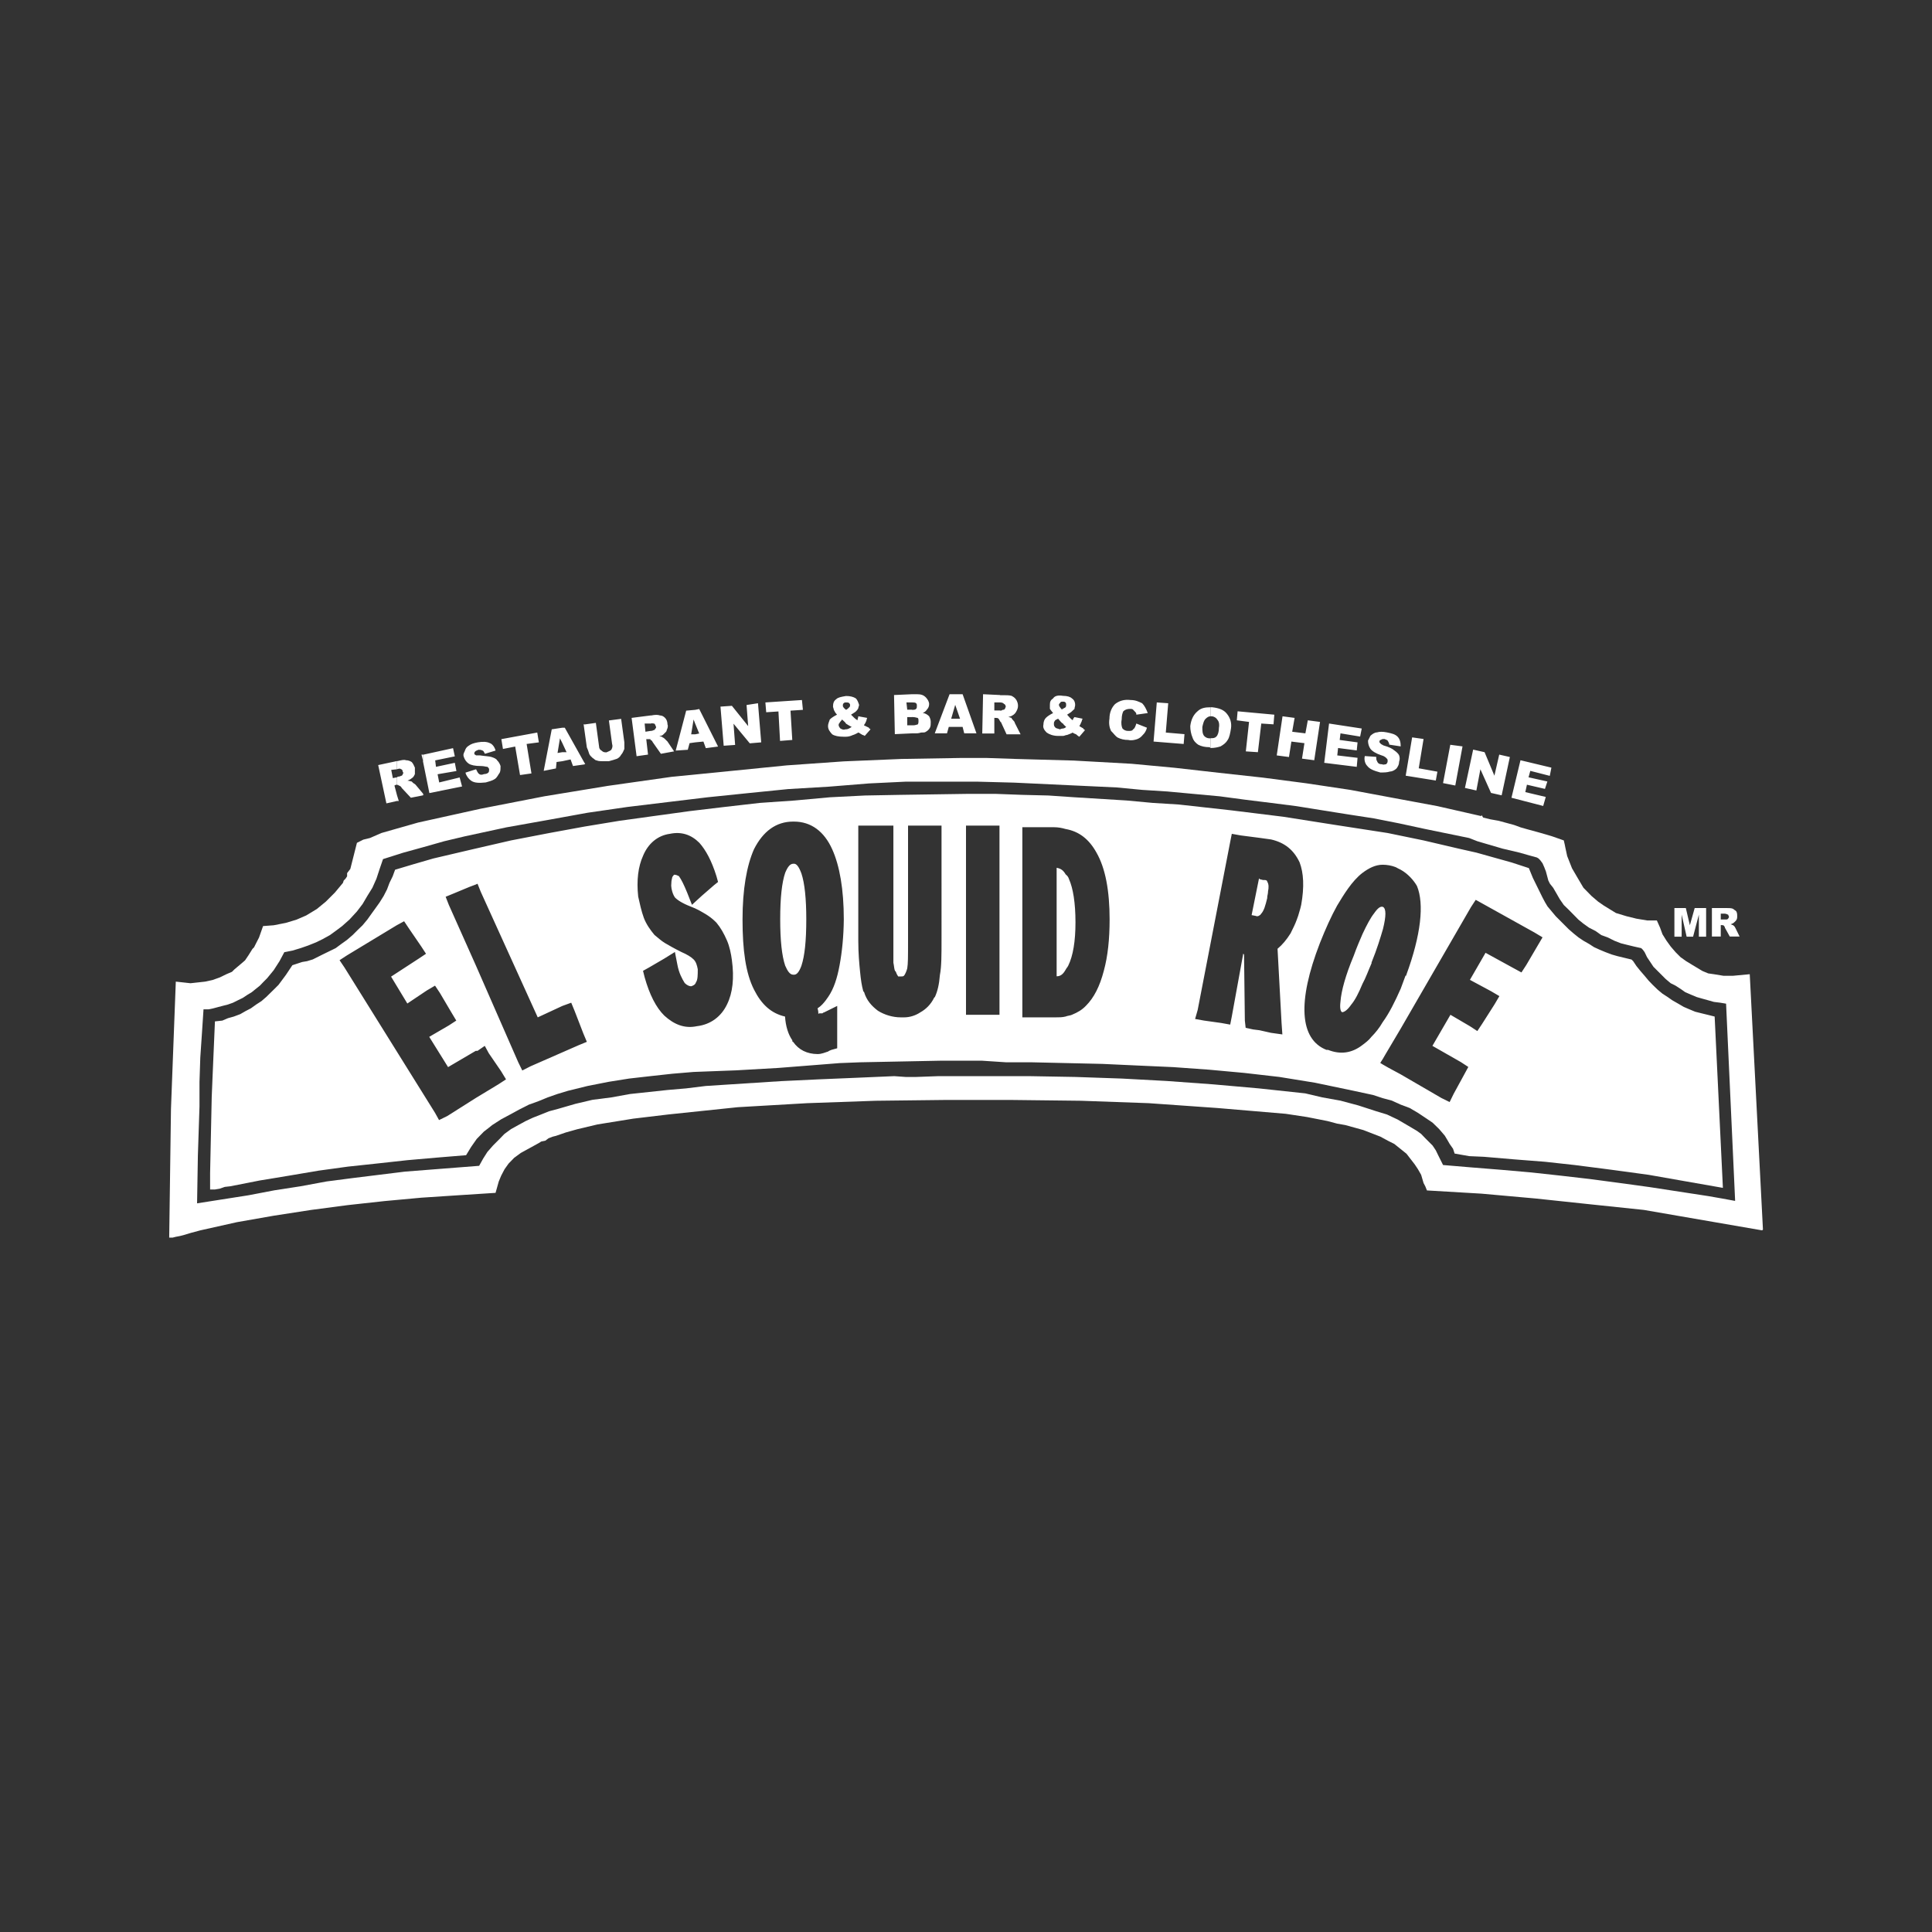 <svg version="1.2" xmlns="http://www.w3.org/2000/svg" viewBox="0 0 1200 1200" width="1200" height="1200">
	<rect x="0" y="0" width="1200" height="1200" fill="#333333" stroke="none"/>
	<title>multimarca-squidroe</title>
	<style>
		.s0 { fill: #ffffff } 
	</style>
	<path fill-rule="evenodd" class="s0" d="m1040 564h7.1l2.5 10.7 3-10.7h7.1v17.8h-4.5v-13.7l-3.6 13.7h-4l-3.1-13.7v13.7h-4.5zm31.3 3.5c1.1 0 1.6 0.6 2.1 0.6 0 0.4 0.5 0.9 0.5 1.5 0 0.5-0.5 0.5-0.5 1 0 0-0.5 0.5-1 0.5h-1.1v5l3.1 5.6h6.1l-2.5-5.1c0-0.4-0.5-0.4-0.5-1-0.6-0.5-1.1-1-1.1-1-0.5 0-1-0.5-1.5-0.5 1-0.5 1.5-0.5 2-1 0.6-0.5 1.1-1 1.5-1.5 0.6-1 0.6-1.5 0.6-2.6 0-1 0-2-0.6-3-0.4-0.5-1.5-1-1.9-1.5-1.1-0.5-2.6-0.5-4.1-0.5h-1.1c0 0 0 3.5 0 3.5zm-2.5 0h2.5v-3.5h-8v17.7h5.5v-7.1h0.5c0.6 0 1.1 0 1.6 0.5 0 0 0 0.5 0.4 0.5v-4.5h-2.5zm-316.8-102.9v-6.1c1.5 0 2.5 0 3.5-1 1-1 1.6-3 1.6-5.5 0.4-2.1 0-4.1-1.1-5.1-0.5-1-2-2-3.5-2h-0.5v-5.6h1c4.1 0.5 7.1 1.5 9.1 4.1 2 2.5 3 5.5 2.5 9-0.5 3.1-1 5.6-2 7.1q-0.4 0.7-0.9 1.3-0.5 0.6-1.1 1.1-0.6 0.5-1.2 0.9-0.7 0.5-1.3 0.8c-1.6 0.5-3.6 1-6.1 1zm16.7-22.8l22.8 2.1-0.5 6-7.6-0.5-2.1 17.8-7.5-0.5 2-18.3-7.6-1zm27.9 3.1l7.5 1-1.5 8.6 8.2 1 1.5-8.1 7.6 1-3.6 23.8-7.6-1 1.5-9.6-8.1-1-1.5 9.6-7.6-1zm28.9 4.5l20.3 3.1-1 5-12.2-2-0.5 4.1 11.1 1.5-0.5 5-11.6-1.5-0.5 4.6 12.6 1.5-0.5 5.6-20.2-2.5zm22.2 20.2l7.1 0.5c0 1.1 0 2 0.5 2.6 0.5 1.5 1.5 2 3.1 2 1 0.5 1.5 0 2.5 0 0.5-0.5 1-1 1-2 0-0.6 0-1.1-0.5-1.5-0.5-0.6-1.5-1.6-3.5-2.1-3.1-1-5.6-2.5-6.7-4-1-1.5-1.5-3.1-1.5-5.1q0.8-1.5 1.5-3c1.1-1 2.6-2.1 4.1-2.1 1.5-0.5 3.6-0.5 6.1 0 3 0.6 5.1 1.1 6.6 2.6 1.5 1.5 2 3.5 2 6.1l-7.1-1.1c0-1-0.5-1.5-1-2.5-0.5-0.5-1-0.5-2-1-1 0-1.5 0-2.1 0.5-0.5 0-1 0.5-1 1 0 0.5 0 1 0.5 1 0 0.5 1.1 1 2 1.5 3.6 1 5.6 2.1 6.6 3 1.6 1.1 2.6 2.1 3.1 3.1 0.5 1.5 0.5 2.5 0 4.1 0 1.5-0.5 2.5-1.5 4-1 1-2.6 2-4.1 2-2 0.6-3.5 0.6-6.1 0.6-4-1.1-6.6-2.1-8.1-4.1-1.5-1.5-2-4.1-1.5-6.1zm29.4-11.6l7.1 1-3 18.2 11.6 2.1-1 5.5-18.7-3zm23.7 4.6l7.6 1-4.5 24.3-7.6-1.5zm14.2 3l7.1 1.6 6.1 14.6 3-13.1 6.6 1.5-5.1 23.8-6.6-1.5-6.6-14.7-2.5 13.2-7.1-1.6zm29.4 6.6l19.2 4.6-1 5.1-12.1-3.1-1.1 4 11.7 2.6-1.5 4.6-11.2-2.6-1 4.6 12.7 3-1.6 5.6-19.7-5.1zm-192.5-32.9v5.6c-1 0-2 0.5-3 1.5-1.1 1-1.5 2.5-2.1 5.1 0 2.5 0 4.1 1.1 5.6 1 1 2 1.5 3.5 1.5h0.5v6.1l-0.5-0.6c-3 0-5.1-0.5-7.1-1.5-1.5-1-3-2.5-3.6-4.5-0.9-2.1-1.4-4.6-1.4-7.1 0.5-4.1 2-7.1 4.5-9.2 2.1-2 4.6-2.5 8.1-2.5zm-91.7 17.8v-4.6c0.6 0 1.6-0.5 2-1-0.4-0.5-1.4-1.1-2-2.1v-9.1c0.6-0.5 1-0.5 1.6-1 0.4-0.5 0.4-1 0.4-1.5 0-0.5 0-1-0.4-1.5-0.6-0.5-1-0.5-1.6-0.5v-3.6c2.6 0 4.6 0.6 5.6 1.6 1.5 1 2 2.5 2 4 0 1-0.4 1.5-0.4 2.5q-0.8 0.8-1.6 1.5c-0.5 0.6-1.5 1.1-3 2.1 1 1 2 2.5 3.5 3.5 0-0.5 0.5-1.5 1.1-2l5 1c-0.5 1-0.5 2-1 2.5 0 0.5-0.5 1.1-1 2.1l2.5 1.5c0 0.5 0.5 0.5 1 1l-3.5 4.1c-1-0.5-1.5-1.1-2-1.5-1-0.5-1.6-0.5-2.1-1.1-1 0.6-2.5 1.1-3.5 1.5-1 0-1.6 0.6-2.6 0.6zm45.6-7.7l6.6 2.6c-0.5 2-1.5 3.5-2.6 4.5-0.9 1.1-1.9 2-3.5 2.6-1.5 0.5-3.5 1-5.5 0.5-2.6 0-4.6-0.5-6.6-1.5-1.6-1-2.5-2.6-4.1-4.1-1-2-1.5-4.6-1-7.6 0-4 1.5-7.1 3.5-9.1 2.6-2 5.6-3 9.7-2.5 3 0 5 1 7.1 2 1.5 1.5 2.5 3.5 3.5 6.1l-7.1 1c0-0.5 0-1-0.5-1.5-0.5-0.6-1-1.1-1.5-1.6-0.5-0.5-1-0.5-2-0.5-1.6 0-3.1 0.5-4.1 1.5-0.5 1.1-1 2.6-1 5.1-0.5 2.5 0 4.6 0.5 5.6 1 1 2 1.5 3.6 1.5 1.4 0 2.5 0 3-1 1-0.5 1.5-2 2-3.6zm12.7-13.1l7.1 0.5-1.5 18.2 11.6 1-0.5 6.1-18.7-1.5zm-58.3-4.1v3.6c-0.5 0-1.5 0-1.5 0.5-0.5 0.5-1 1-1 1.5 0 0.5 0.5 1.5 2 3.1 0-0.6 0-0.6 0.5-0.6v9.1c-1-0.4-2-2-3-3-1.1 0.5-2.1 1-2.1 1.5-0.5 0.5-0.5 1.1-0.5 1.5 0 1.1 0 1.6 1 2.6 0.5 0.5 1.6 0.5 2.6 1 0.5 0 1-0.5 2-0.5v4.6h-3c-3.1 0-5.6-1-7.1-2.1-1.5-1.5-2.5-3-2-5 0-1.5 0.5-3.1 1.5-4.1q1.5-1.5 4.5-3c-1-1.1-1.5-2-2-2.6v-2.5c0-2 0.5-3 2-4 1-1.6 3.1-2.1 6.1-1.6zm-39 15.7v-6.5c0.5 0 1 0 1.5-0.5 0.5 0 1 0 1.5-0.6 0-0.5 0.5-1 0.5-1.4 0-0.5-0.5-1.6-1-1.6-0.5-0.5-1-1-2.5-1v-4.5h1.5c2.5 0 4.1 0 5.6 0.4 1 0.6 2 1 3 2.6 0.5 1 1 2 1 3.6 0 1.4-0.5 2.5-1 3.4-0.5 1.1-1.5 2.1-2.5 2.6-0.5 0.5-1.5 0.5-2.5 1 1 0 1.5 0.5 2 0.5 0 0.5 0.5 1 1 1.5 0.5 0.5 1 1.1 1 1.6l3.6 7.1h-8.7l-3.5-7.6c-0.5 0-0.5-0.6-0.5-0.6zm0-16.2v4.6h-3.6v5h3.6v6.6c-0.5-0.5-0.5-1-1-1.5-0.5-0.5-1-0.5-2.1-0.5h-0.5v9.7h-7.5l0.5-24.4zm-27.9 19.8v-5.1h3l-3-8.6v-6.6h4.6l8.6 24.3h-7.6l-1-4c0 0-4.6 0-4.6 0zm0-20.3v6.6l-2.5 8.6h2.5v5.1h-4l-1.1 4h-7.6l9.2-24.3h3.5zm-26.8 24.3v-5h1c1 0 2-0.5 2.5-0.5 0.5-0.6 0.5-1.6 0.5-2.1 0-1 0-1.5-0.5-2-0.5 0-1.5-0.5-3-0.5h-0.5v-4.5c1 0 2 0 2.5-0.6 0.5-0.5 0.5-1 0.5-2 0-0.5 0-1-0.5-1.5-0.5-0.5-1.5-0.5-2.5-0.5v-5.1h3c2.6 0 4.1 0.5 5.6 2 1 1.1 2 2.6 2 4.1 0 1.5-0.5 2.5-1.5 3.6-0.5 0.9-1.5 1.5-2.5 2 1.5 0 3 1 4 2 0.5 1 1 2 1 3.5 0 1.6 0 2.6-0.5 3.6-0.5 1-1.5 2-2.5 2.5-0.5 0.5-1.5 0.5-3 0.5-1.6 0.5-2.6 0.5-3.1 0.5zm0-24.3v5.1h-3.5l0.5 4.5h3v4.6h-3v5.1h3v5l-10.7 0.5-0.5-24.3zm-41 26.4v-4.6c1 0 2-0.5 3.5-1.5-1-0.5-2-1-3.5-2v-8.6c1-0.5 1.5-1.1 2-1.6 0.5-0.4 0.5-0.9 0.5-1.5 0-0.5-0.5-1-0.5-1-0.5-0.5-1-0.5-2-0.5v-4q3.8 0 6.1 1.5c1 1 1.5 2.5 2 4 0 0.6-0.5 1.5-0.5 2.1-0.5 1-1 1.5-1.5 2-0.5 0.5-1.5 1-3 2 1.5 1.5 2.5 2.6 4 3.5 0-0.9 0.5-1.5 0.5-2.5l5.5 1c-0.4 1-0.4 2-0.9 2.6 0 0.5-0.6 1-1.1 2l3.1 1.5c0 0.5 0.5 0.5 1 1l-3.6 4.1c-0.4-0.5-1.5-0.5-2-1-1-0.5-1.5-1.1-2-1.1q-0.4 0.3-0.9 0.5-0.4 0.2-0.8 0.4-0.5 0.2-0.9 0.4-0.5 0.1-0.9 0.3c-1 0.5-2.6 1-4.1 1zm0-25.3v4c-0.5 0-1 0-1.5 0.5-0.5 0.5-0.5 1-0.5 1.6 0 0.5 0.5 1.4 2 2.5v8.6c-0.5-1-1.5-1.6-2.5-2.6-0.5 1-1.5 1.6-1.5 2.1-0.6 0.5-0.6 1-0.6 1.5 0 0.5 0.6 1.5 1.1 2 1 0.5 2 1 3 0.5h0.5v4.6h-1.5c-3.1 0-5.6-0.5-7.1-1.5-1.5-1.6-2.6-3.1-2.6-5.1 0-1.5 0.6-2.5 1.1-4.1 1-1 2.5-2 4.5-3-1-1-1.5-2-2-3 0-0.5-0.5-1.6-0.5-2 0-2.1 0.5-3.6 2-4.6 1-1.1 3.1-1.5 6.1-2zm-93.7 28.8v-5l2.5-0.5-2.5-6.1v-8.6l2.5-0.5 11.7 23.3-7.6 1-1.5-4.1zm15.7-22.2l7.1-0.5 10.1 12.6-1-13.1 7.1-1.1 2 24.3-7.1 0.6-10.1-12.2 1 13.2-7.1 0.5zm27.9-2.6l22.7-1.5 0.6 6.1-7.7 0.5 1.1 18.2-7.6 0.6-1-18.3-7.6 0.5zm-43.6 4.6v8.6l-1-2.6-1.5 9.2h2.5v5l-3.5 0.5-1.1 4.1-7.5 0.5 6.5-24.8zm-27.8 18.2v-5.1c0.5 0 1 0 2-0.5 0.5 0 1-0.5 1-1 0.5 0 0.5-0.5 0.5-1-0.5-1-0.5-1.5-1-2-0.5 0-1.5-0.5-2.5 0v-5.1h0.5c2.5-0.5 4-0.5 5.5 0 1.1 0 2.1 0.5 3.1 1.5 1 1 1.5 2.6 1.5 4.1 0.5 1 0 2.5-0.5 3.5 0 1-1 1.5-2 2.6-0.5 0.5-1 1-2.6 1 1.1 0.5 2.1 0.5 2.1 1 0.5 0 1 0.5 1.5 1 0.5 0.5 1 1 1.5 1.5l4.1 6.1-8.2 1.5-5-7.1c-0.5-1-1-1.5-1.5-1.5v-0.5zm0-14.7v5h-3.6l0.5 5.1 3.1-0.5v5.1h-2.6l1.1 9.6-7.1 1-3.1-23.8zm-41 30.4v-1l0.5 0.5zm0-21.3v-3.5l7.1-1 2 14.7c0 1 0.5 2 1.5 2.5 1.1 1.1 2 1.1 3.1 1.1 1.5-0.6 2.5-1.1 3-1.6 0.5-1 1-2 0.5-3.5l-2-14.7 7.6-1 2 14.6v4.1c-0.5 1-1 2.6-2 3.6-0.5 1-1.5 2-2.6 2.5-1.5 0.5-3 1-5 1.5h-4.1c-1 0-2.5 0-3.5-0.5-1 0-1.5-1-2.5-1.5-1.1-1-1.6-1.5-2.1-2.5-0.5-1.6-1-3.1-1.5-4.1zm0-3.6v3.6l-0.5-3.6zm0 23.9l-12.2-21.8h-1.5v9.6l2.6 5.6h-2.6v5.6l5.1-1.1 1.5 4.1 7.1-1c0 0 0-1 0-1zm-100.3 19.2l0.5 0.5-0.5 0.5zm86.6-41v9.6l-1.5-3-1.5 9.1 3-0.5v5.6l-3.6 0.5-0.4 4-7.6 1.5 5-25.8zm-86.6 20.8v-4l18.7-4.1 1.1 5.1-12.2 2.5 0.5 4 11.7-2.5 1 5.1-11.7 2 1 5.1 12.7-3.1 1.5 5.6-20.3 4.1zm26.4 7.1l6.6-2.1c0.5 1 1 2.1 1.5 2.6 1 1 2 1 3.5 0.4 1.1 0 2.1-0.4 2.6-0.9 0.5-0.6 0.5-1.1 0.5-2.1 0-0.5-0.5-1-1-1.5-1.1 0-2.1-0.5-4.1-0.5q-5.3 0-7.6-1.5c-1.5-1-2.5-2.6-3-4.1-0.6-1.5 0-2.5 0.5-3.5 0.5-1.5 1-2.6 2.5-3.5 1.5-1.1 3-1.6 5.6-2.1 3-0.5 5.6-0.5 7.6 0.5 1.5 0.5 3 2.5 3.5 4.6l-6.6 2c-0.5-1-1-2-1.5-2-1-0.5-1.5-0.5-2.5-0.5-1 0.5-1.5 0.5-2 1-0.6 0.5-0.6 1-0.6 1.5 0 0.5 0.6 0.5 1.1 1h2.5c3 0.5 5.6 0.5 7.1 1 1.5 0.5 3 1.1 3.5 2.1 1 1 1.6 2 2.1 3.5 0 1.5 0 3.1-0.5 4.1-1.1 1.5-1.6 3-3.1 4-1.5 1-3.5 1.5-5.6 2.1-4 0.4-7 0.4-9.1-1.1-1.5-1-3-3-3.5-5zm22.3-20.8l22.3-4.1 1 6.1-7.6 1 3 18.3-7.1 1-3-17.7-7.6 1.5zm-64.8 13.6h0.5c2-0.5 4-1 5-0.5 1.5 0 2.6 0.5 3.6 1.1 1 1 1.5 2.5 2 3.5v4c-0.5 1.1-1 2.1-2 2.6-0.5 0.5-1.5 1-2.6 1.5 1.1 0 2.1 0.5 2.6 0.5 0 0 0.5 0.5 1 1 1 0.5 1.5 1.1 1.5 1.1l4.6 5.5v1l-7.6 1.5-5.6-6c-0.5-1.1-1.5-1.6-2-1.6 0-0.4-0.5-0.4-1.1-0.4v-4.6l0.6-0.5c0.5 0 1 0 2-0.5 0.5 0 1-0.5 1-1q0.8-0.8 0-1.6c0-1-0.5-1.5-1-1.5-0.5-0.5-1-0.5-2.6 0v-5.1zm0 21.3v3.5h1.1zm16.2-25.3h-1l1 4.1zm-22.8 30.3l-5.1-23.8 11.7-2.5v5.1l-3.6 0.4 1 5.1 2.6-0.5v4.6h-0.5l-1.1 0.5 1.6 6.1v3.5zm421.9 44.1c-1.5-2.6-3-3.6-5.6-4.1v67.4c2.6 0 4.1-1.5 5.6-4.1 0.5-1 1.1-1.5 1.6-2.5 3-6.1 4.5-15.2 4.5-26.9 0-12.1-1.5-21.2-4-26.8-0.5-1.5-1-2.1-2.1-3zm197.1 20.2c-1.5-0.5-3.1 0.5-5.6 4.1-2 2.5-4.5 7.1-7.1 12.7-1.5 3.5-3.5 8-5.5 13.6-5.1 12.2-7.7 21.8-8.2 28.4-0.5 4 0 6.1 1 6.6 1.1 0 3.1-1 5.6-4.6 2.5-3 4.6-7.1 7.1-13.1 2-3.6 3.6-8.2 5.6-12.7v-0.5c3.5-8.6 5.6-15.7 7.1-20.8 2-8.1 2-12.6 0-13.7zm-365.7-26.8h-0.6c-2 0-3.5 2-5 5.6q-3.1 9.1-3.1 28.8 0 19.8 3.1 28.9c1.5 3.5 3 5.6 5 5.6h0.6c1.5 0 3-1.5 4.5-5.6 2-6.1 3-15.2 3-28.9 0-12.6-1-22.3-3-28.3-1.5-4.1-3-6.1-4.5-6.1zm292.2 10.1h-1l-2-0.5-0.5-0.5-4.6 22.8 2.6 0.5c1 0.5 2 0 2.5-0.5 0.5 0 0.5-0.5 0.5-0.5 2.1-2 3-5.6 4.1-10.1v-0.5c0-1 0.5-2 0.5-3.6 0.5-2.5 0.5-4.5-0.5-6.1 0-0.5-0.5-1-1.6-1z"/>
	<path fill-rule="evenodd" class="s0" d="m1095 763.7l-0.5 0.5-73.5-12.7-33.4-3.5-33.9-3.6-33.5-3-33.9-2-1-2.5-1.1-2.1-1.5-5.1-2-3.5-2-3-5.1-6.6-7.6-6.1-4-2-4.6-2.5-10.6-4.1-11.2-3.1-5.1-0.9-6-1.6-12.7-2.5-6.6-1-6.6-1-42.5-3.6-42.6-3-42-1.5-43.1-0.5h-41.5l-43 0.5-42.6 1.5-43.1 2.5-43 4.5-21.8 2.6-22.3 3.6-12.6 3-7.1 2-6.1 2.1-2 0.5-2.6 1-2 1.5-2.5 0.5-1.6 1-11.1 6.1-4.1 3-3.5 3.6-2.5 3.5-2.1 4-1.5 3.6-2 7.1-23.3 1.5-22.8 1.5-22.8 2.1-22.8 2.5-22.8 3-23.3 3.6-22.8 4-22.8 5.1-5.6 1.5-5 1.5-2 0.5-2.6 0.5-2 0.5h-2.1l1.1-80 1.5-39.5 1.5-39.5 4.6 0.5 4.5 0.5 4.6-0.5 4.5-0.5 4.6-1 4.5-1.6 4.1-2 3.5-1.5 1.5-1.5 3.1-2.6 3.5-3 2.1-3.1 2.5-4 1-1 1-2 2.1-4.1 2.5-7.1 6.6-0.5 7.6-1.5 6.6-2 6-2.6 6.6-4 5.6-4.6 5.6-5.6 5-6 0.5-1.5 1.1-1.1 1-1.5v-2l2-2.6 4.1-16.2 4-2 4.1-1 7.1-3.1 7-2 15.8-4.5 38.9-8.6 39.5-7.7 39.6-6.5 39.5-5.6 35.4-3.5 36-3.6 35.5-2.5 35.9-1.5 36-0.6h17.2l17.7 0.6 36 1 36 2 26.8 2.5 27.4 3.1 27.3 3 26.8 3.5 27.4 4.1 27.3 5.1 26.9 5 26.8 6.1h0.5l0.5-0.5v0.5l0.6 1 4.5 1.1 5.1 0.9 9.6 2.6 4.1 1.5 3.5 1 9.1 2.5 7.1 2.1 7.1 2.5 0.6 2.6 0.4 2 1.1 5.1 3 7.6 3.5 6 3.6 6.1 5 5.1 4.1 3.5 3.6 2.5 7.5 4.6 6.6 2 6.1 1.5 6.6 1.1h6.1l2 4.5 1.5 4.1 2.5 4 2.6 3.6 3 3.5 3.1 3.1 3.5 2.5 4.1 2.5 6 3.6 3.6 1.5 3.5 0.5 6.1 1h5.6l10.6-1zm-17.3-17.8zm0 0v-0.5l-5.6-122-3.6-0.6-4-0.5-3.5-1-3.6-1-3.5-1-3.6-1.5-3.5-1.5-3-2.1-3.1-2-3-1.5-3.1-2.6-2.5-2.5-2.5-2.5-2.6-2.6-2-3-2-3-1.5-3.1-1.1-1.5-1-1-4.5-1-4.1-1-4-1-4.1-1.6-4-2-4.1-1.5-3.5-2.5-4.1-2.1-3.5-2.5-3.1-2.5-6-6.1-3.1-3-2.5-3.6-2-3.5-2.1-3.6-2-2.5-1-2-1.5-5.6-1-2.6-1.1-2.5-1.5-2-1-1-1-0.6-5.1-1.4-5.6-1.6-10.6-2.5-10.6-3.1-5.1-1.5-5.1-2-27.3-5.6-16.2-3.5-15.7-3.1-16.2-2.5-15.7-2.5-16.2-2.6-15.7-2-16.2-2-15.7-2.1-16.3-1.5-16.2-1.5-15.7-1-15.7-1.5-31.9-1.5-31.9-1.5-22.8-0.6h-44.6l-22.8 1.1-24.8 2-25.3 1.5-24.8 2.5-25.3 2.6-24.9 3-24.8 3-24.8 3.6-24.8 4.5-25.8 4.6-25.9 5.6-12.6 3-12.7 3.6-12.7 3.5-12.6 4-2.1 6.1-2 6.1-2.5 5.6-3.1 5-3 5.1-3.5 4.6-4.6 5-4.6 4.1-4 3-3.6 2.6-4.5 2.5-4.1 2-5 2-4.6 1.6-5 1.5-5.1 1-3 5.6-3.6 5.6-4.1 5-2 2-2.5 2.6-2.5 2-2.6 2.1-2.5 1.5-3 2-3.1 1.5-3 1.5-3.1 1.1-3.5 0.9-6.1 1.6-2.5 0.5h-3.1l-1 15.2-1 14.7-0.5 15.2v15.2l-1 30.4-0.5 29.8 31.9-5 16.2-3.1 16.2-2.5 16.2-3 16.2-2.1 16.2-2 16.2-2 46.1-3.6 2.5-4.5 2.6-4.1 3.5-4 3.6-3.6 3.5-3.6 4.1-3 4.5-2.5 4.6-2.5 4.5-2.1 5.1-2 5-2 5.6-1.5 10.7-3.1 10.6-2.5 11.7-1.5 11.6-2.1 23.3-2.5 11.6-1 12.2-1.5 23.3-1.5 23.3-1.5 23.3-1.1 23.8-1 23.3-1 7.1 0.5h6.6l13.7-0.5h56.7l28.4 0.5 28.9 1 27.8 1.5 28.9 2.1 28.3 2.5 28.9 3.1 10.6 2.5 11.2 2 11.2 3 11.1 3.6 6.6 2 6.6 3.1 6 3.5 6.1 3.6 2.6 1.9 2.5 2.6 2 2 2.6 2.6 2 3 1.5 3.1 1.5 3 1.5 3 17.8 1.5 18.7 1.5 18.2 1.6 18.3 2 18.2 2.1 18.8 2.5 18.2 2.5 36.5 5.6 8.6 1.5z"/>
	<path fill-rule="evenodd" class="s0" d="m1065 631.4l5.1 105.9v0.5l-22.8-4-23.3-4.1-22.8-3.1-11.6-1.5-11.7-1.5-9.1-1-9.1-1-19.2-1.5-18.8-1.6-9.1-0.4-9.1-1.6-1-3-2.1-3-1.5-2.6-1.5-2.5-3.5-4.1-4.1-4-4.6-3.1-4.5-3-5.1-3-5.6-2.1-5.5-2.5-5.6-1.5-6.1-2-12.1-2.6-23.9-5-22.2-3.6-21.8-2.5-21.8-2-22.3-1.6-22.3-1-21.7-1-44.1-1h-15.7l-15.2-1h-24.8l-25.4 0.5-25.3 0.5-12.7 0.5-12.6 1-12.7 1-12.7 1-26.3 1.5-26.4 1-13.1 1.1-13.7 1.5-13.2 1.5-12.6 2-13.2 2.6-12.2 3-6.6 2-6 2.1-6.1 2.5-5.6 2-6.1 3.1-5.5 3-5.6 3-5.6 3.6-2.5 2-2.6 2-4.5 4.6-3.5 5-3.1 5.1-18.2 1.5-18.3 1.6-18.2 2-18.7 2-18.2 2.5-18.3 3.1-18.2 3-18.3 3.6-3.5 0.4-3.1 1.1-3 0.5h-3v-10.1l1-47.2 0.5-12.1 0.5-11.7 0.5-11.6 0.5-11.7 4.6-0.5 3.5-1.5 3.6-1 4-1.5 3.5-2 3.1-1.6 3.5-2.5 3.1-2 3-2.6 5.1-5 2.5-2.5 4.6-6.2 4-6 6.1-2 3-0.5 3.6-1.1 6-3 4.1-2 4.1-2 3.5-2.6 3.5-2.5 3.6-3.1 3-3 3.1-3 3-3.6 2.5-3.5 2.6-3.6 2.5-3.5 2.5-4 2.1-4.1 1.5-4 2-4.1 1.5-4.1 11.7-3.5 12.1-3.5 23.9-5.6 24.3-5.6 23.8-4.6 21.8-4 21.8-3.6 21.7-3 21.8-3 21.8-2.6 21.8-2.5 21.7-1.5 21.9-2 21.7-1.1 21.8-0.4 41-0.6h18.8l16.2 0.6 16.2 0.4 16.2 1.1 16.2 1 16.2 1 16.2 1.5 16.2 1 32.4 3.6 16.3 2 16.2 2 32.4 5.1 16.2 2.5 16.2 2.5 22.3 4.6 21.8 5.1 11.1 2.5 10.7 3 11.1 3.1 10.7 3.5 2.5 6.1 3 6.1 3 6.1 1.6 3 1.5 2.5 5.1 6.1 5.6 5.6 2.5 2.5 3 2.6 3.1 2.5 3 2 3.5 2 3.1 2 3.5 1.6 3.6 1.5 4 1.5 3.5 1 8.7 2.1 1 1 2 3 2.5 3.1 2.6 3 2.5 3 2.5 2.6 3.1 3 3 2.5 3.1 2 3 2.1 3.5 2 3.6 2.1 3.5 1.5 3.6 1.5 4 1 4.1 1zm-750.7 39l-3.1-5.1-7.6-11.1-2.5-4.6-4.5 3.1h-1.1l-17.2 10.1-11.7-18.8 12.2-7.1 4.6-3-3-5-7.2-12.2-3-4.5-5.1 3-12.1 8.1-10.1-16.7 17.2-11.2 4.5-3-3-4.6-7.6-11.1-3-4.5-4.6 2.5-30.9 18.7-4.6 3 3.1 4.6 56.2 90.2 2.5 4.5 5.1-2.5 17.7-11.2 14.2-8.6zm50.2-23.3l-2.1-5-5.5-14.2-2.1-5.1-5.5 2-15.3 7.1-35.4-78-2-5-1.1 0.5-4 1.5-9.6 4-5.1 2.1 2 5.1 16.7 37.4 26.4 60.3 2.5 5.1 5.1-2.6 29.9-13.1zm90.1-50.7c-0.5-4-1.5-8.6-3-12.1-2-4.6-4-8.1-6.6-11.2l-0.5-0.5c-2-2-4-3.5-6.5-5-2.6-1.5-5.1-3.1-9.2-4.6-5.1-2-8.1-4-9.6-5.6-1-1.5-1.6-3-2.1-5.5q-0.1-0.9-0.2-1.8 0-0.9 0.1-1.8 0-0.9 0.2-1.8 0.2-0.9 0.4-1.8c0.6-0.9 1.1-1.4 1.1-1.4 1.5 0 2 0.5 3 0.9 1.5 2.1 3 5.1 5.1 10.2l3 7.6 6.1-5.6 7.6-6.6 2.5-2-1-3.6c-3-9.6-6.6-16.2-10.6-20.7-5.1-5.1-11.2-7.1-18.3-5.6-7.6 1-13.6 6.1-16.7 13.7-3 6.6-4.1 15.2-3 25.3 1 4.5 2 9.1 3.5 13.2 1.5 4 4.1 7.6 6.6 10.6 2.5 2 4.1 3.6 6.6 5.1 2.6 1.5 5.1 3 10.1 5.5q5.3 2.3 7.6 4.6c1.5 1.5 2.1 3.5 2.6 6.1 0 3.5 0 6.6-1.1 8.1-0.5 1.5-1.5 2-3 2.5-1 0-2.5-0.5-4-2-1.6-2.6-3.6-6.1-4.6-11.6l-1.5-7.7-6.6 4.1-9.6 5.6-3.6 2 1 4c3 10.7 7.1 18.8 12.2 23.8 6.1 5.6 12.7 8.2 20.2 6.6 8.6-1 15.2-6 18.8-13.6 3.5-7.1 4.5-16.3 3-27.4zm69.5-25.3c0-18.8-2.6-33.4-7.2-43.6-5-11.1-13.1-17.2-23.8-17.2h-0.5c-10.6 0-18.7 6.1-24.3 17.2-4.5 10.2-7.1 24.8-7.1 43.6 0 19.2 2 33.4 7.1 43.5 4.6 9.2 10.6 14.8 19.3 16.8 0.4 6.1 2 11.1 4.5 14.7 0 0.5 0 1 0.5 1q5.3 7.5 15.2 7.6c2.6 0 4.6-1 6.6-1.6 0.5-0.5 1-0.5 2-1l3.6-1v-26.3l-8.1 4c0 0-0.5 0-1.1 0.6h-2c-0.5 0 0 0.4-0.5 0.4 0-0.4 0-2-0.5-3.5 1.5-1 2-1.5 3-2.5 1.5-1.6 2.6-3.1 3.6-4.6 3.5-5.1 5.6-11.6 7.1-19.8 1.5-8.1 2.5-17.7 2.6-28.3zm60.7-58.3h-20.8v71.5c0 10.6 0 14.1-0.5 17.2-0.5 2-1.5 4-2 4.5-0.5 0.5-1 0.5-2 0.5h-1.6c-0.4-0.5-1-1.5-1.5-3l-0.5-0.5c-0.5-1-0.5-2.6-1-5.1v-85.1h-21.8v71.5c0 8 0.6 14.1 1.1 19.2 0.5 5.1 1 8.6 2 12.2l0.5 0.5c1.5 5 4.5 8.5 8.6 11.6 4 2.5 9.1 4.1 14.2 4.1h2c3.5 0 7.1-1.1 10.1-3.1 3.6-2 6.6-5 8.6-9.1l0.5-0.5c1.6-3.5 2.6-7.6 3.1-13.7 1-5.1 1-12.2 1-22.3zm36 0h-20.8v117.5h20.8zm68.4 58.3c0-17.8-2.6-31.9-8.2-41.6-4.5-8.1-10.6-13.1-19.2-14.6-2-0.6-4.5-1.1-7.1-1.1h-19.7v118.1h20.7c2.1 0 4.1 0 6.1-0.5 1.5-0.6 3-0.6 4-1.1 3.6-1.5 6.2-3 8.7-5.6 5-5 8.6-12.1 11.1-21.7 2.5-9.1 3.6-19.8 3.6-31.9zm118-35.5c-3.6-7.6-9.1-12.2-17.7-14.2l-7.2-1-11.6-1.5-5.6-1-1 5-20.2 104.4-1.6 5.6 5.6 1 10.7 1.5 5.5 1 1-5.1 7.1-39 0.5 0.6 0.5 41 0.5 4.5 4.6 1 4 0.5 7.1 1.6 7.1 1-0.5-7.1-2.5-46.1c3-2.5 5.6-5.6 8.1-9.6q1.1-2.1 2.1-4.3 1-2.1 1.8-4.3 0.9-2.3 1.5-4.6 0.7-2.2 1.2-4.5c2-11.2 1.5-19.8-1-26.4zm51.6 99.3c4.1-5.6 7.6-12.7 11.2-20.8 1-2.5 2-5.6 3-8.1 0.5 0 0.5 0 0.5-0.5 9.1-24.8 11.2-44.1 6.6-55.2-2-3.5-5.6-7.6-10.1-10.1-1-0.5-2.1-1-3.1-1.6-2.5-1-5.5-1.5-8.1-1.5-4.5 0-8.6 2.1-12.6 5.1-6.6 5.1-11.7 13.7-15.7 20.3-3.6 6.5-7.1 14.2-10.7 23.3-14.1 36.4-12.6 59.7 4.1 66.3h1c7.6 3 14.7 2.1 21.3-3 2-1.5 4-3 5.6-5.1 2.5-2.5 5-5.6 7-9.1zm99.3-52.7l-5-3-32-17.8-4.5-2.5-3 4.6-43.6 75.4-9.6 16.2-1.5 2.6-1.6 2.5 1.6 1 3.5 2 7.6 4.1 25.3 14.7 5.1 2.5 2.5-5.1 6.6-12.1 2.5-4.6-4.6-3-17.7-10.1 11.2-19.3 12.1 7.1 4.6 3 3-4.5 7.7-12.1 3-5.1-5.1-3-13.2-7.1 9.7-16.8 17.7 9.7 4.6 2.5 3-4.6 7.1-12.1z"/>
</svg>